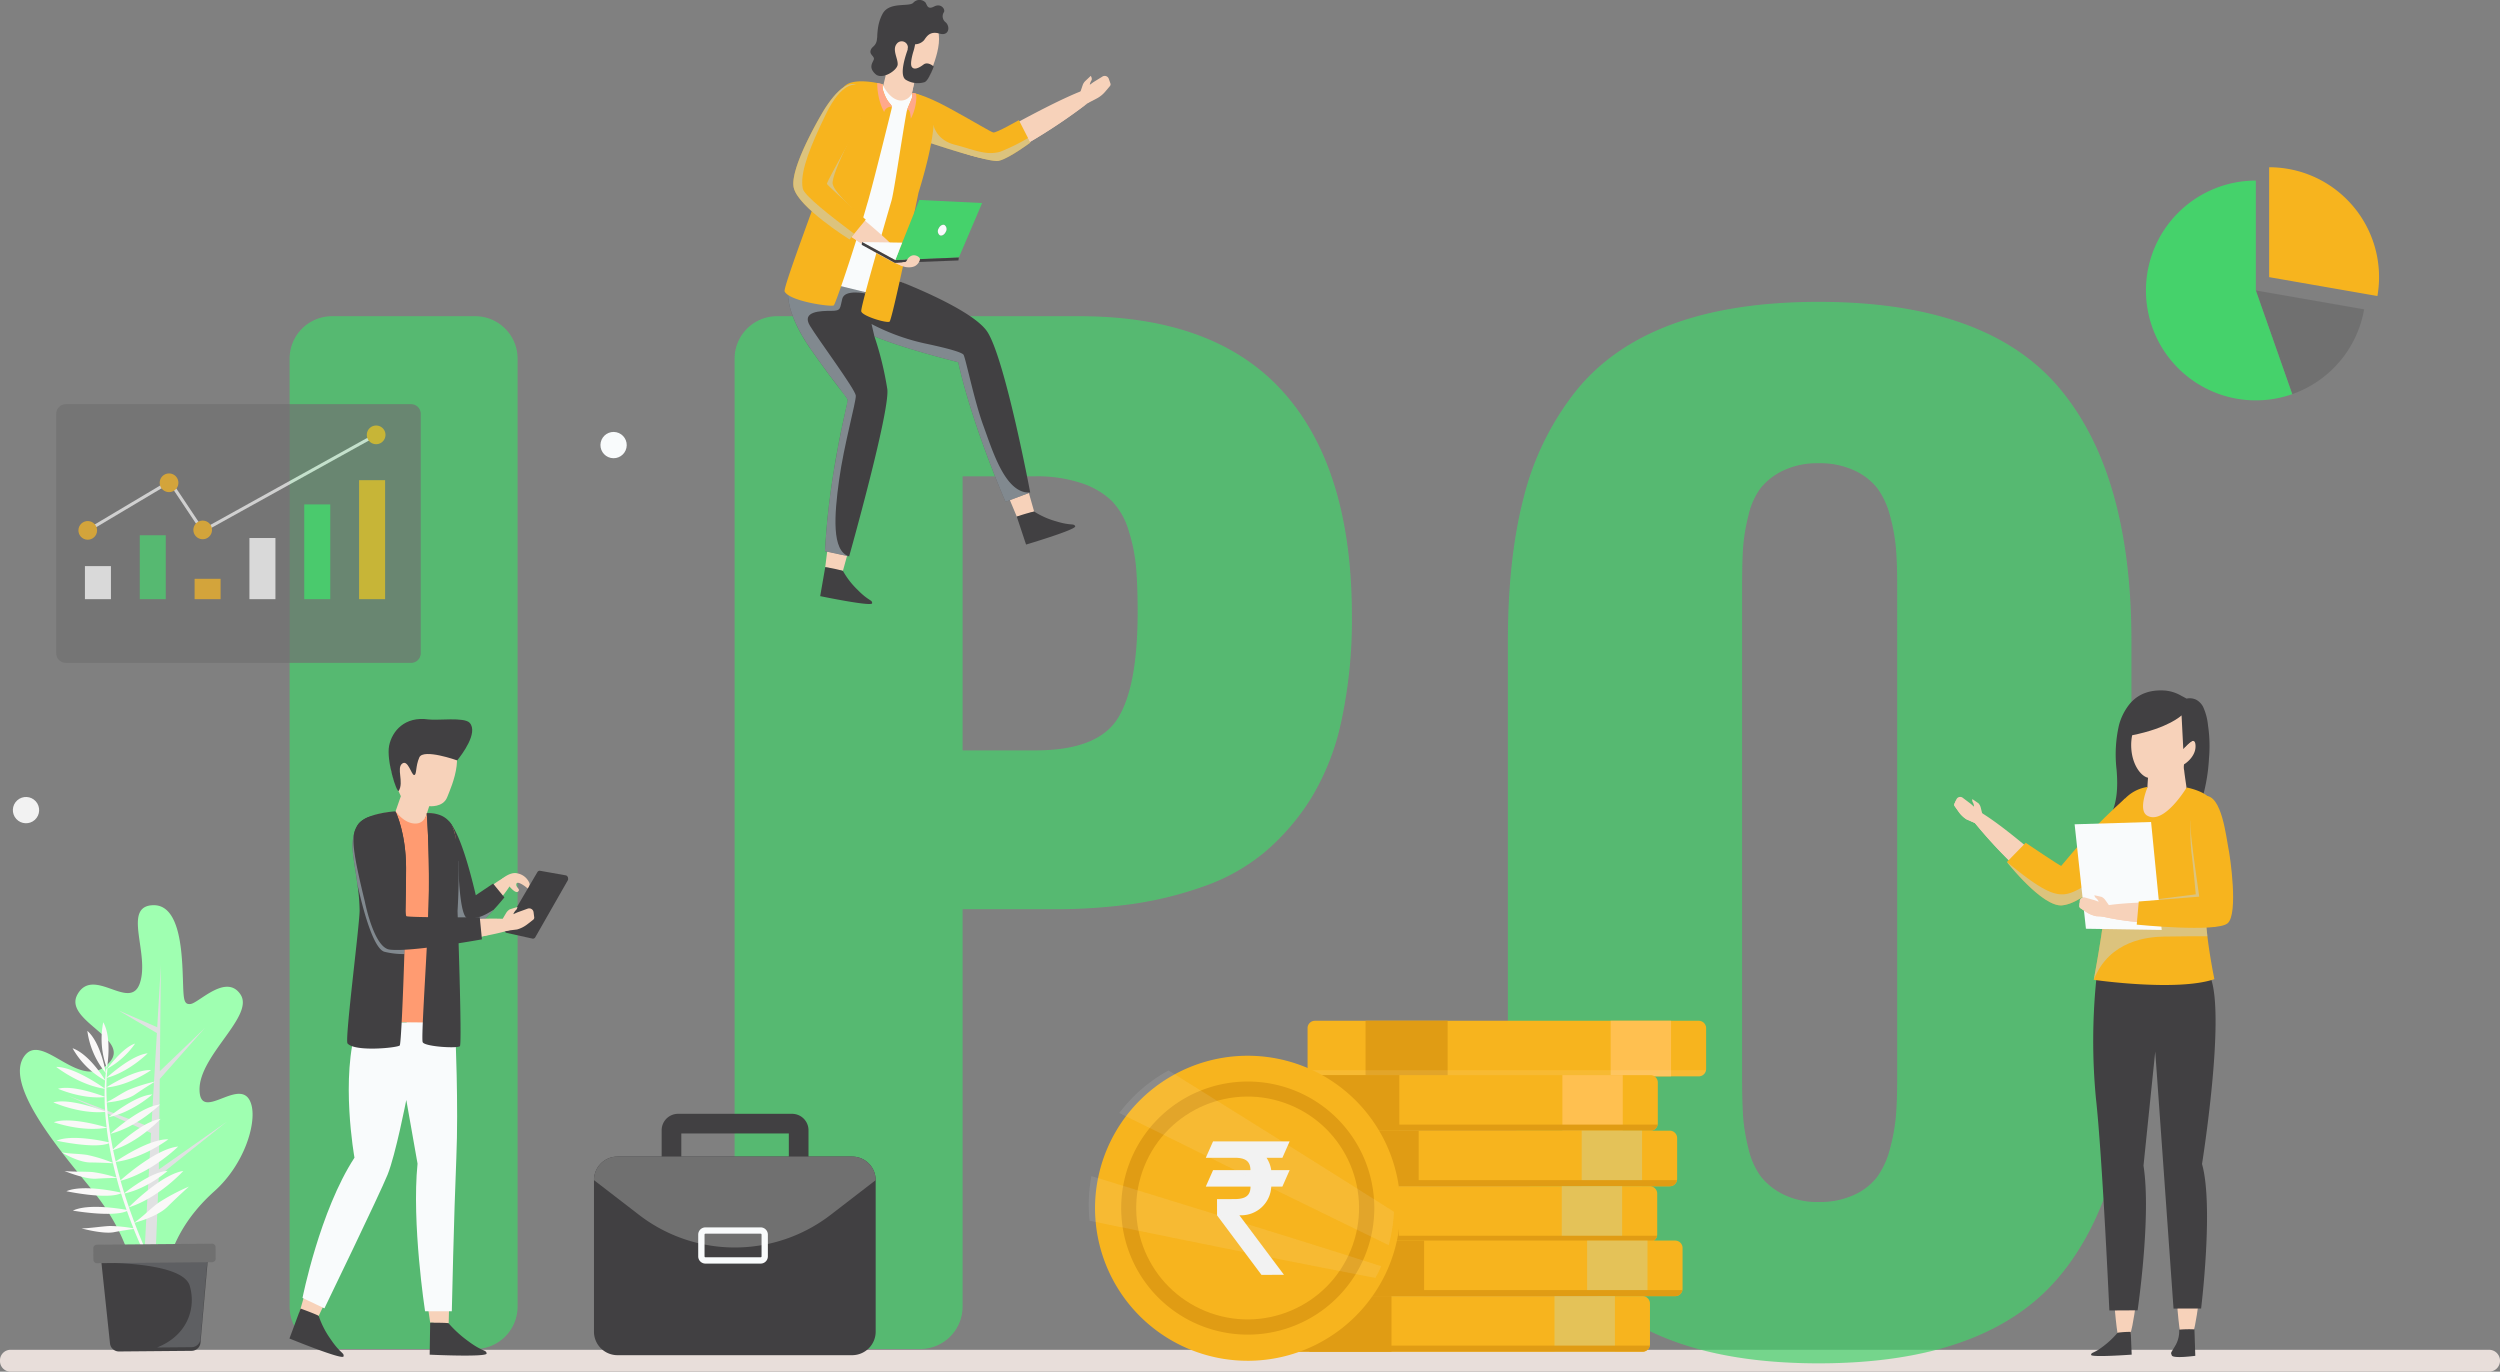 <svg xmlns="http://www.w3.org/2000/svg" width="635.445" height="348.641" viewBox="0 0 635.445 348.641"><rect x="0" y="0" width="635.445" height="348.641" fill="#808080" stroke="none"/><g id="IPO_Infographic" data-name="IPO Infographic" transform="translate(-223.74 -1008.618)"><path id="Path_651" data-name="Path 651" d="M856.411,2212.6H226.423a2.681,2.681,0,0,1-2.683-2.683v-.186a2.681,2.681,0,0,1,2.683-2.683H856.411a2.775,2.775,0,0,1,2.775,2.775h0A2.776,2.776,0,0,1,856.411,2212.6Z" transform="translate(0 -855.343)" fill="#e8deda"></path><g id="Group_38" data-name="Group 38" transform="translate(297.35 1085.35)" opacity="0.7"><path id="Path_652" data-name="Path 652" d="M465.43,1596.188V1355.245a10.783,10.783,0,0,1,10.785-10.785h36.38a10.783,10.783,0,0,1,10.785,10.785v240.943a10.783,10.783,0,0,1-10.785,10.785h-36.38A10.785,10.785,0,0,1,465.43,1596.188Z" transform="translate(-465.43 -1340.818)" fill="#45d26b"></path><path id="Path_653" data-name="Path 653" d="M836.82,1596.188V1355.245A10.783,10.783,0,0,1,847.6,1344.46h76.771q34.83,0,52.09,19.474t17.26,56.682a121.91,121.91,0,0,1-2.613,26.442,62.722,62.722,0,0,1-7.678,19.791,58.325,58.325,0,0,1-11.714,13.693,49.609,49.609,0,0,1-15.518,8.79,93.461,93.461,0,0,1-18.128,4.511,143.033,143.033,0,0,1-20.5,1.346h-22.8v101a10.783,10.783,0,0,1-10.785,10.784h-36.38A10.781,10.781,0,0,1,836.82,1596.188Zm57.952-141.372H913.3q15.674,0,20.82-7.995t5.144-27.152q0-6.807-.4-11.4a43.142,43.142,0,0,0-1.9-9.341,18.216,18.216,0,0,0-4.276-7.52,20.272,20.272,0,0,0-7.678-4.51,35.7,35.7,0,0,0-11.875-1.742H894.769v69.66Z" transform="translate(-723.708 -1340.818)" fill="#45d26b"></path><path id="Path_654" data-name="Path 654" d="M1561.18,1602.3q-21.851,0-37.288-5.781t-24.542-17.26a72.021,72.021,0,0,1-13.142-27q-4.038-15.515-4.038-36.572v-96.9q0-21.216,4.038-36.654a71.356,71.356,0,0,1,13.142-26.838q9.1-11.4,24.542-17.1t37.288-5.7q42.587,0,61.035,21.77t18.447,64.519v96.9q0,42.751-18.447,64.677T1561.18,1602.3Zm-8.945-42.91a19.447,19.447,0,0,0,8.945,1.9,20.669,20.669,0,0,0,9.024-1.821,15.338,15.338,0,0,0,5.857-4.593,21.237,21.237,0,0,0,3.247-7.2,47.216,47.216,0,0,0,1.5-8.312q.315-3.879.317-9.262V1404.225q0-5.226-.317-9.1a45.6,45.6,0,0,0-1.5-8.232,20.343,20.343,0,0,0-3.247-7.045,15.814,15.814,0,0,0-5.857-4.514,20.732,20.732,0,0,0-9.024-1.821,20.186,20.186,0,0,0-8.945,1.821,16.343,16.343,0,0,0-5.781,4.435,18.57,18.57,0,0,0-3.167,7.124,47.412,47.412,0,0,0-1.346,8.153q-.237,3.646-.238,9.183V1530.1q0,5.542.238,9.262a47.416,47.416,0,0,0,1.346,8.232,19.367,19.367,0,0,0,3.167,7.206A16.568,16.568,0,0,0,1552.235,1559.388Z" transform="translate(-1172.508 -1332.5)" fill="#45d26b"></path></g><g id="Group_40" data-name="Group 40" transform="translate(769.191 1051.13)"><g id="XMLID_6_" transform="translate(0 0)"><g id="Group_39" data-name="Group 39"><path id="Path_655" data-name="Path 655" d="M2115.643,1349.324a27.924,27.924,0,0,0,18.265-21.554l-27.517-4.8Z" transform="translate(-2078.454 -1291.652)" fill="#707070"></path><path id="Path_656" data-name="Path 656" d="M2137.241,1228.324a27.888,27.888,0,0,0-19.751-8.184l0,27.932,27.518,4.8A27.9,27.9,0,0,0,2137.241,1228.324Z" transform="translate(-2086.173 -1220.14)" fill="#f7b41e"></path><path id="Path_657" data-name="Path 657" d="M2022.847,1278.943a27.932,27.932,0,0,1,19.748-47.682l0,27.932,9.256,26.354A27.926,27.926,0,0,1,2022.847,1278.943Z" transform="translate(-2014.665 -1227.873)" fill="#45d26b"></path></g></g></g><g id="Group_53" data-name="Group 53" transform="translate(541.82 1268.073)"><g id="Group_42" data-name="Group 42" transform="translate(14.275)"><g id="Group_41" data-name="Group 41"><path id="Path_658" data-name="Path 658" d="M1314.99,1934.329v10.37a2.047,2.047,0,0,0,.037.332,1.847,1.847,0,0,0,1.843,1.547h97.546a1.866,1.866,0,0,0,1.843-1.547,2.06,2.06,0,0,0,.036-.332v-10.37a1.886,1.886,0,0,0-1.879-1.879h-97.546A1.874,1.874,0,0,0,1314.99,1934.329Z" transform="translate(-1314.99 -1932.45)" fill="#f7b41e"></path><rect id="Rectangle_264" data-name="Rectangle 264" width="20.869" height="14.126" transform="translate(14.735)" fill="#e09c14"></rect><rect id="Rectangle_265" data-name="Rectangle 265" width="15.344" height="14.126" transform="translate(77.042)" fill="#ffc050"></rect></g><path id="Path_659" data-name="Path 659" d="M1315.11,1973.75a1.847,1.847,0,0,0,1.843,1.547H1414.5a1.866,1.866,0,0,0,1.843-1.547Z" transform="translate(-1315.073 -1961.172)" fill="#f0f1f1" opacity="0.1"></path></g><g id="Group_44" data-name="Group 44" transform="translate(1.995 13.812)"><g id="Group_43" data-name="Group 43"><path id="Path_660" data-name="Path 660" d="M1274.67,1979.679v10.37a2.049,2.049,0,0,0,.037.332,1.847,1.847,0,0,0,1.843,1.547h97.546a1.866,1.866,0,0,0,1.843-1.547,2.062,2.062,0,0,0,.036-.332v-10.37a1.886,1.886,0,0,0-1.879-1.879h-97.546A1.876,1.876,0,0,0,1274.67,1979.679Z" transform="translate(-1274.67 -1977.8)" fill="#f7b41e"></path><rect id="Rectangle_266" data-name="Rectangle 266" width="20.869" height="14.126" transform="translate(14.735 0)" fill="#e09c14"></rect><rect id="Rectangle_267" data-name="Rectangle 267" width="15.344" height="14.126" transform="translate(77.046 0)" fill="#ffc050"></rect></g><path id="Path_661" data-name="Path 661" d="M1274.79,2019.11a1.847,1.847,0,0,0,1.843,1.547h97.546a1.866,1.866,0,0,0,1.843-1.547Z" transform="translate(-1274.754 -2006.529)" fill="#e09c14"></path></g><g id="Group_46" data-name="Group 46" transform="translate(6.908 27.935)"><g id="Group_45" data-name="Group 45"><path id="Path_662" data-name="Path 662" d="M1290.8,2026.049v10.37a2.06,2.06,0,0,0,.036.332,1.847,1.847,0,0,0,1.843,1.547h97.546a1.866,1.866,0,0,0,1.843-1.547,2.06,2.06,0,0,0,.036-.332v-10.37a1.886,1.886,0,0,0-1.879-1.879h-97.546A1.874,1.874,0,0,0,1290.8,2026.049Z" transform="translate(-1290.8 -2024.17)" fill="#f7b41e"></path><rect id="Rectangle_268" data-name="Rectangle 268" width="20.869" height="14.126" transform="translate(14.735 0)" fill="#e09c14"></rect><rect id="Rectangle_269" data-name="Rectangle 269" width="15.344" height="14.126" transform="translate(77.042 0)" fill="#b9e2e0" opacity="0.3"></rect></g><path id="Path_663" data-name="Path 663" d="M1290.92,2065.47a1.847,1.847,0,0,0,1.843,1.547h97.546a1.866,1.866,0,0,0,1.843-1.547Z" transform="translate(-1290.884 -2052.891)" fill="#e09c14"></path></g><g id="Group_48" data-name="Group 48" transform="translate(1.843 42.054)"><g id="Group_47" data-name="Group 47"><path id="Path_664" data-name="Path 664" d="M1274.17,2072.409v10.37a2.047,2.047,0,0,0,.037.332,1.847,1.847,0,0,0,1.843,1.547h97.546a1.866,1.866,0,0,0,1.843-1.547,2.06,2.06,0,0,0,.036-.332v-10.37a1.886,1.886,0,0,0-1.879-1.879h-97.546A1.874,1.874,0,0,0,1274.17,2072.409Z" transform="translate(-1274.17 -2070.53)" fill="#f7b41e"></path><rect id="Rectangle_270" data-name="Rectangle 270" width="20.869" height="14.126" transform="translate(14.735)" fill="#e09c14"></rect><rect id="Rectangle_271" data-name="Rectangle 271" width="15.344" height="14.126" transform="translate(77.042)" fill="#b9e2e0" opacity="0.3"></rect></g><path id="Path_665" data-name="Path 665" d="M1274.29,2111.84a1.847,1.847,0,0,0,1.843,1.547h97.546a1.866,1.866,0,0,0,1.843-1.547Z" transform="translate(-1274.254 -2099.259)" fill="#e09c14"></path></g><g id="Group_50" data-name="Group 50" transform="translate(8.287 55.869)"><g id="Group_49" data-name="Group 49"><path id="Path_666" data-name="Path 666" d="M1295.33,2117.769v10.37a2.057,2.057,0,0,0,.036.332,1.848,1.848,0,0,0,1.843,1.547h97.546a1.866,1.866,0,0,0,1.843-1.547,2.044,2.044,0,0,0,.037-.332v-10.37a1.886,1.886,0,0,0-1.879-1.879h-97.546A1.874,1.874,0,0,0,1295.33,2117.769Z" transform="translate(-1295.33 -2115.89)" fill="#f7b41e"></path><rect id="Rectangle_272" data-name="Rectangle 272" width="20.869" height="14.126" transform="translate(14.735)" fill="#e09c14"></rect><rect id="Rectangle_273" data-name="Rectangle 273" width="15.344" height="14.126" transform="translate(77.046)" fill="#b9e2e0" opacity="0.3"></rect></g><path id="Path_667" data-name="Path 667" d="M1295.45,2157.19a1.847,1.847,0,0,0,1.843,1.547h97.546a1.866,1.866,0,0,0,1.843-1.547Z" transform="translate(-1295.413 -2144.611)" fill="#e09c14"></path></g><g id="Group_52" data-name="Group 52" transform="translate(0 69.989)"><g id="Group_51" data-name="Group 51"><path id="Path_668" data-name="Path 668" d="M1268.12,2164.129v10.37a2.06,2.06,0,0,0,.036.332,1.847,1.847,0,0,0,1.843,1.547h97.546a1.866,1.866,0,0,0,1.843-1.547,2.047,2.047,0,0,0,.037-.332v-10.37a1.886,1.886,0,0,0-1.879-1.879H1270A1.874,1.874,0,0,0,1268.12,2164.129Z" transform="translate(-1268.12 -2162.25)" fill="#f7b41e"></path><rect id="Rectangle_274" data-name="Rectangle 274" width="20.869" height="14.126" transform="translate(14.735)" fill="#e09c14"></rect><rect id="Rectangle_275" data-name="Rectangle 275" width="15.344" height="14.126" transform="translate(77.046)" fill="#b9e2e0" opacity="0.3"></rect></g><path id="Path_669" data-name="Path 669" d="M1268.24,2203.56a1.847,1.847,0,0,0,1.843,1.547h97.546a1.866,1.866,0,0,0,1.843-1.547Z" transform="translate(-1268.203 -2190.979)" fill="#e09c14"></path></g></g><g id="XMLID_7_" transform="translate(502.072 1276.881)"><g id="Group_54" data-name="Group 54" transform="translate(0 0)"><path id="Path_670" data-name="Path 670" d="M1137.609,2000.356c.006,1.322.085,2.607.216,3.892a38.807,38.807,0,0,0,72.651,14.534c.539-.962,1.023-1.961,1.471-2.976a39.008,39.008,0,0,0,1.894-5.333,38.256,38.256,0,0,0,1.337-8.482c.034-.652.049-1.322.046-1.992a38.808,38.808,0,0,0-77.615.356Zm7.361,5.363a33.046,33.046,0,0,1-.478-5.394,30.734,30.734,0,0,1,.429-5.382,31.879,31.879,0,0,1,6.74-14.972,32.232,32.232,0,0,1,13.175-9.569,31.584,31.584,0,0,1,11.436-2.172,31.931,31.931,0,0,1,31.991,29.39c.058.8.1,1.593.1,2.409a32.021,32.021,0,0,1-.816,7.374,32.544,32.544,0,0,1-2.181,6.313,29.062,29.062,0,0,1-2.047,3.685,31.947,31.947,0,0,1-58.351-11.683Z" transform="translate(-1137.609 -1961.368)" fill="#f7b41e"></path><path id="Path_671" data-name="Path 671" d="M1223.782,2015.178a32.167,32.167,0,1,1-32.314-32.019A32.163,32.163,0,0,1,1223.782,2015.178Zm-32.04,28.09a27.941,27.941,0,1,0-28.069-27.81A27.936,27.936,0,0,0,1191.742,2043.268Z" transform="translate(-1152.797 -1976.522)" fill="#e09c14"></path><circle id="Ellipse_47" data-name="Ellipse 47" cx="28.318" cy="28.318" r="28.318" transform="translate(1.891 54.347) rotate(-67.87)" fill="#f7b41e"></circle></g></g><path id="Path_672" data-name="Path 672" d="M1238.577,2051.883h.241a7.635,7.635,0,0,0,7.867-7.291h2.823l1.852-4.182h-4.684a7.725,7.725,0,0,0-1.188-3.128h4.02l1.852-4.182h-19.468l-1.852,4.182h7.925c2.223.119,3.411.941,3.429,3.128h-9.5l-1.852,4.182h11.369c-.006,2.394-1.4,3.171-4.057,3.18l-4.459.015.012,4.118,11.287,15.128,5.717-.018Z" transform="translate(-699.817 -734.372)" fill="#f2f2f2"></path><path id="Path_673" data-name="Path 673" d="M1157.88,1984.75c2.05,1.023,4.157,2.065,6.28,3.1,18.134,8.972,38.134,18.8,55.887,27.432,2.141,1.042,4.249,2.062,6.3,3.067a38.257,38.257,0,0,0,1.337-8.482c-2.251-1.437-4.578-2.893-6.92-4.367-13.876-8.756-29.043-18.246-43.428-27.219-2.342-1.456-4.651-2.912-6.938-4.334A38.886,38.886,0,0,0,1157.88,1984.75Z" transform="translate(-649.635 -693.237)" fill="#f0f1f1" opacity="0.1"></path><path id="Path_674" data-name="Path 674" d="M1132.369,2069.527c.006,1.322.085,2.607.216,3.892,2.193.442,4.587.938,7.142,1.471,16.894,3.454,40.586,8.269,58.348,11.683,2.519.5,4.913.956,7.16,1.38.539-.962,1.023-1.961,1.471-2.976-2.05-.643-4.261-1.355-6.585-2.089-18.082-5.747-43.145-13.437-60.447-18.773-2.357-.731-4.587-1.41-6.618-2.034A38.883,38.883,0,0,0,1132.369,2069.527Z" transform="translate(-631.893 -754.526)" fill="#f0f1f1" opacity="0.1"></path><g id="Group_64" data-name="Group 64" transform="translate(423.157 1008.618)"><path id="Path_675" data-name="Path 675" d="M912.45,1541.512l.667-5.412,5.2,1.371-1.374,4.992" transform="translate(-902.111 -1397.359)" fill="#f7d2ba"></path><g id="Group_63" data-name="Group 63"><g id="Group_55" data-name="Group 55" transform="translate(27.754 19.276)"><path id="Path_676" data-name="Path 676" d="M1072.163,1157.091v.009a145.863,145.863,0,0,1-14.589,9.807c-4.465,2.653-8.138,4.547-8.662,4.3a4.765,4.765,0,0,1-2.336-1.52,3.125,3.125,0,0,1,.009-2.7,2.447,2.447,0,0,1,1.078-1.31c1.237-.7,3.956-2.236,7.236-4.005,7.87-4.249,18.98-9.865,20.573-8.656C1076.137,1153.518,1074.685,1155.087,1072.163,1157.091Z" transform="translate(-1022.939 -1150.11)" fill="#f7d2ba"></path><path id="Path_677" data-name="Path 677" d="M1125.688,1148.251l-.222-.378-.006,0,0-.006.56-1.648a2.693,2.693,0,0,1,.716-1.1l1.34-1.264s.5.737.113,1.249a2.852,2.852,0,0,0-.359,1.02l.9-.655,2.318-1.437a1.093,1.093,0,0,1,1.608.563l.42,1.2a.67.67,0,0,1-.119.649l-1.194,1.413a7.232,7.232,0,0,1-2.251,1.794l-2.29,1.185Z" transform="translate(-1077.999 -1143.85)" fill="#f7d2ba"></path><path id="Path_678" data-name="Path 678" d="M969.629,1170.156a3.474,3.474,0,0,0,2.041,3.1c5.373,2.625,23.525,11.129,25.754,7.309,2.622-4.489-13.931-11.077-18.965-12.377C974.258,1167.1,969.684,1166.937,969.629,1170.156Z" transform="translate(-969.628 -1160.285)" fill="#f7d2ba"></path><path id="Path_679" data-name="Path 679" d="M1012.431,1170.916s-5.19,3.889-7.87,4.6c-.076.015-.158.034-.25.058-1.919.369-11.677-2.68-17.869-4.715-3.021-.993-5.193-1.745-5.193-1.745l1.386-10.733s2.455.116,9.265,3.831,10.4,5.976,11.117,6.143,6.493-3.137,6.493-3.137l.158.3,2.172,4.249.241.466.268.518Z" transform="translate(-977.711 -1153.955)" fill="#f7b41e"></path><path id="Path_680" data-name="Path 680" d="M1024.288,1189.081s-5.19,3.889-7.87,4.6c-.076.015-.158.034-.25.058-1.919.369-11.677-2.68-17.869-4.715l1.334-4.523s.618,3.88,5.391,5.108c3.247.825,5.75,1.846,8.177,2.086a9.076,9.076,0,0,0,3.457-.292,50.4,50.4,0,0,0,7.035-3.472l.241.466.268.518Z" transform="translate(-989.568 -1172.12)" fill="#c3d3dd" opacity="0.5"></path></g><path id="Path_681" data-name="Path 681" d="M891.025,1309.821a5.1,5.1,0,0,0-2.963,6.676,33.916,33.916,0,0,0,4.559,8.171c5.9,8.019,10.663,18.91,14.583,18.661s3.807-7.236-.429-16.017c-3.828-7.934-6.362-18.4-9.277-18.77C896.026,1308.356,893.328,1309.069,891.025,1309.821Z" transform="translate(-884.913 -1239.086)" fill="#f7d2ba"></path><path id="Path_682" data-name="Path 682" d="M925.313,1308.239a5.1,5.1,0,0,0,2.044,7.011,33.934,33.934,0,0,0,8.756,3.3c9.679,2.327,20.345,7.574,23.18,4.852s-1.453-8.211-10.355-12.186c-8.047-3.594-17.034-9.725-19.5-8.132C928.188,1303.893,926.589,1306.18,925.313,1308.239Z" transform="translate(-910.579 -1235.134)" fill="#f7d2ba"></path><path id="Path_683" data-name="Path 683" d="M1029.438,1355.635c-8.75-2.522,6.457,38.335,11.662,47.055s2.15-6.024-1.818-21.5S1032.88,1356.627,1029.438,1355.635Z" transform="translate(-981.62 -1271.779)" fill="#f7d2ba"></path><path id="Path_684" data-name="Path 684" d="M1072.5,1495l-1.553-5.464-4.708,2.336,1.852,4.416" transform="translate(-1009.062 -1364.979)" fill="#f7d2ba"></path><path id="Path_685" data-name="Path 685" d="M928.317,1401.347c-6.4-6.481-12.521,36.469-12.256,46.62s4.206-4.081,8.324-19.52S930.832,1403.9,928.317,1401.347Z" transform="translate(-904.616 -1303.186)" fill="#f7d2ba"></path><path id="Path_686" data-name="Path 686" d="M914.011,1554.82a20.676,20.676,0,0,0,3.755,4.843c2.82,2.881,3.728,2.482,3.667,3.393s-13.2-1.815-13.2-1.815l1.285-7.37A35.867,35.867,0,0,1,914.011,1554.82Z" transform="translate(-899.176 -1409.717)" fill="#414042"></path><g id="Group_56" data-name="Group 56" transform="translate(21.825)"><path id="Path_687" data-name="Path 687" d="M969.6,1105.763c-.777,2.686-4.23,2.628-4.23,2.628l-.567,2.58-.241,1.127L962,1117.6l-5.257-3.8.408-3.247.969-3.965s-2.561-6.493-1.986-10.075c.56-3.588,3.6-8.062,11.241-5.5S970.37,1103.052,969.6,1105.763Z" transform="translate(-954.259 -1087.303)" fill="#f7d2ba"></path><path id="Path_688" data-name="Path 688" d="M981.305,1150.542c.234-1.678-1.535-3.3-1.535-3.3a7.592,7.592,0,0,1,2.1.78l-.566,2.58A.413.413,0,0,1,981.305,1150.542Z" transform="translate(-970.753 -1126.932)" fill="#f7d2ba"></path><path id="Path_689" data-name="Path 689" d="M950.189,1093.479c.232-1.051,1.032-.978,1.477-2.2s-.1-4.069,1.59-7.212,6.691-1.684,7.788-2.79a2.1,2.1,0,0,1,3.137-.055c.442.737.515,1.852,2.2.981s2.811.621,2.494,1.4a1.914,1.914,0,0,0,.445,2.653c1.2,1.151.78,3.545-1.587,2.845s-3.228.636-3.917,1.657a3.144,3.144,0,0,1-2.293,1.057,13.272,13.272,0,0,1-.518,2.08c-.277.978-.764,2.979-.335,3.649.579.9,1.861.286,2.985-.576s2.6.5,2.6.5-1.34,3.786-2.427,4a5.778,5.778,0,0,1-4.565-.569c-2.062-1.054.07-6.862.362-7.7a3.879,3.879,0,0,1,.064-.621,1.576,1.576,0,0,0-2.866-.847c-1.185,1.514.381,3.74.265,5.242s-3.917,3.947-5.607,2.446c-1.867-1.66-.8-2.863-.475-3.682S949.958,1094.527,950.189,1093.479Z" transform="translate(-950.163 -1080.56)" fill="#414042"></path></g><path id="Path_690" data-name="Path 690" d="M942.975,1362.632l-6.283,2.37c-9.414-22.224-12.009-35.479-12.009-35.479-15.874-4.048-21.316-6.6-21.316-6.6a81.824,81.824,0,0,1,3.289,13.471c.661,5.692-9.706,42.481-9.706,42.481l-6.134-1.31c.984-19.714,5.768-37.556,5.768-38.326s-2.044-2.555-9.271-12.853-5.768-15.615-5.768-15.615l5.184-4.608,7.337.777,14.455,1.526s19.931,7.444,23.652,13.471C936.713,1329.3,942.975,1362.632,942.975,1362.632Z" transform="translate(-880.534 -1237.45)" fill="#414042"></path><path id="Path_691" data-name="Path 691" d="M894.384,1359.492c-1.218,8.9-1.919,18.027,2.555,19.379l-6.134-1.31c.984-19.714,5.768-37.556,5.768-38.326s-2.044-2.555-9.271-12.853-5.768-15.615-5.768-15.615l5.184-4.608,7.337.777,7.419,5.19c-.335-.076-5.634-1.218-6.268,1.237-.652,2.528-.241,3.1-2.854,3.1s-7.629.082-5.366,3.8,11.567,16.209,11.65,17.759S895.611,1350.587,894.384,1359.492Z" transform="translate(-880.527 -1237.45)" fill="#c3d3dd" opacity="0.5"></path><path id="Path_692" data-name="Path 692" d="M991.423,1393.795l-6.283,2.37c-9.414-22.224-12.009-35.479-12.009-35.479-15.874-4.048-21.316-6.6-21.316-6.6l-.725-3.113a54.086,54.086,0,0,0,13.395,4.9c7.343,1.553,9.466,2.37,9.956,2.863s2.7,11.592,5.065,18.045S985.128,1394.245,991.423,1393.795Z" transform="translate(-928.982 -1268.613)" fill="#c3d3dd" opacity="0.5"></path><g id="Group_57" data-name="Group 57" transform="translate(0 20.669)"><path id="Path_693" data-name="Path 693" d="M921.773,1172.138c-.35,1.441-.731,2.942-1.106,4.486-.216.868-.436,1.751-.661,2.641-.222.874-.442,1.751-.67,2.628-.171.682-.341,1.361-.518,2.041l-.308,1.221c-.326,1.212-.627,2.418-.926,3.582-2.233,8.607-4.127,15.746-4.127,15.746l-23.269-5.711s4.328-12.481,5.3-17.214c.308-1.489,1.036-4.977,1.964-9.088l.024-.1c2.019-8.918,3.2-20.348,4.922-21.441a22.406,22.406,0,0,1,3.177-.956,9.943,9.943,0,0,1,2.726-.186c1.785.094,3.244.32,3.244.32s1.4,3.439,4.112,4.081a2.977,2.977,0,0,0,3.347-1.861,6.327,6.327,0,0,1,1.127.39,7.94,7.94,0,0,1,.99.5c.155.091.317.192.478.3a7.275,7.275,0,0,1,1.83,1.739c.052.052.1.134.155.2.725,1.1-.743,3.158-1,5.031C922.361,1162.313,923.177,1166.424,921.773,1172.138Z" transform="translate(-886.63 -1149.355)" fill="#f9fbfc"></path><path id="Path_694" data-name="Path 694" d="M949.686,1216.23c-.725.442-6.953-1.422-7.188-2.628-.186-.923,4.529-17.3,7.69-28.139.643-2.235,2.513-15.17,3.8-22.392a4.938,4.938,0,0,1,.158-.633c.259-.844.719-1.684,1.1-2.747a2.14,2.14,0,0,0,.134-1.611,3.422,3.422,0,0,1,.987.171,4.609,4.609,0,0,1,.524.177h.006a8.759,8.759,0,0,1,.847.4c.259.143.53.3.81.484a5.427,5.427,0,0,1,2.257,3.667c.454,2.583-.152,8.723-3.743,20.427-.006.024-.015.04-.021.064,0,0-.5,2.415-1.234,5.933C953.858,1198.754,950.206,1215.913,949.686,1216.23Z" transform="translate(-923.003 -1155.139)" fill="#f7b41e"></path><path id="Path_695" data-name="Path 695" d="M878.52,1201.841c1.27,2.51,11.787,3.965,12.484,3.542.378-.228,4.154-11.235,7.233-21.469.015-.058.036-.1.052-.161.445-1.474.862-2.933,1.264-4.331.1-.3.183-.6.265-.889.241-.883.472-1.739.694-2.552,1.5-5.6,4.693-18.5,5.2-20.576a1.847,1.847,0,0,0,.058-.493c-.085-.825-1.227-.9-2.278-4.364a5.1,5.1,0,0,1-.061-1.377s-.347-.1-.923-.225a1.659,1.659,0,0,0-.238-.046,1.329,1.329,0,0,0-.213-.04,1.5,1.5,0,0,0-.225-.043,21.164,21.164,0,0,0-2.223-.317c-2.275-.207-4.931-.061-6.088,1.438-1.623,2.1-2.357,3.792-2.741,8.126a91.515,91.515,0,0,1-1.538,12.329C888.379,1173.949,878.021,1200.842,878.52,1201.841Z" transform="translate(-878.503 -1148.425)" fill="#f7b41e"></path><path id="Path_696" data-name="Path 696" d="M913.615,1177.81s-7.757,14.616-7.267,17.147,8,8.9,8,8.9-13.389-7.675-13.389-7.919,8.573-11.838,8.573-11.838Z" transform="translate(-894.12 -1168.86)" fill="#c3d3dd" opacity="0.5"></path><path id="Path_697" data-name="Path 697" d="M959.555,1155.922a1.771,1.771,0,0,0-1.949,1.331,17.712,17.712,0,0,1-.752-1.639,16.984,16.984,0,0,1-1.005-5.744c.073.012.149.027.213.043.082.015.161.034.232.046.573.125.923.219.923.219a5.175,5.175,0,0,0,.061,1.386C958.334,1155.017,959.473,1155.093,959.555,1155.922Z" transform="translate(-932.291 -1149.43)" fill="#ffa88a"></path><path id="Path_698" data-name="Path 698" d="M981.714,1164.622s-.131-2.808-.944-2.184c.259-.844.719-1.684,1.1-2.747a2.141,2.141,0,0,0,.134-1.611,3.422,3.422,0,0,1,.987.171C983.295,1158.78,983.146,1162,981.714,1164.622Z" transform="translate(-949.623 -1155.139)" fill="#ffa88a"></path></g><path id="Path_699" data-name="Path 699" d="M918.8,1253.19c-.241.95-2.979-.216-6.627-2.336a.009.009,0,0,1-.009-.009c-2.254-1.3-4.858-2.963-7.437-4.715-6.618-4.483-13.054-9.49-13.02-10.316a4.74,4.74,0,0,1,.493-2.762,3.2,3.2,0,0,1,2.479-1.017,2.369,2.369,0,0,1,1.626.484c1.785,1.368,6.911,5.333,11.817,9.457C913.8,1246.74,919.172,1251.722,918.8,1253.19Z" transform="translate(-887.687 -1185.897)" fill="#f7d2ba"></path><path id="Path_700" data-name="Path 700" d="M941.907,1281.225a.009.009,0,0,1-.009-.009c-2.254-1.3-4.858-2.963-7.437-4.715l.652-.8c3.472,2.6,6.627,4.925,7.98,6.085C943.219,1281.892,942.768,1281.676,941.907,1281.225Z" transform="translate(-917.417 -1216.267)" fill="#f7d2ba"></path><path id="Path_701" data-name="Path 701" d="M902.789,1152.94a3.466,3.466,0,0,0-3.265,1.757c-3.091,5.117-13.175,22.44-9.569,25,4.24,3.012,12.271-12.892,14.013-17.793C905.421,1157.826,905.99,1153.281,902.789,1152.94Z" transform="translate(-885.933 -1130.884)" fill="#f7d2ba"></path><g id="Group_62" data-name="Group 62" transform="translate(19.604 50.829)"><g id="Group_58" data-name="Group 58" transform="translate(8.531)"><path id="Path_702" data-name="Path 702" d="M970.88,1262.733l16.172-.655,5.906-13.849-15.968-.78-4.334,10.845Zm11.342-6.3a1.279,1.279,0,0,1-.323-1.718c.329-.722,1-1.124,1.5-.9a1.279,1.279,0,0,1,.323,1.718C983.395,1256.258,982.724,1256.654,982.222,1256.432Z" transform="translate(-970.88 -1247.45)" fill="#45d26b"></path><path id="Path_703" data-name="Path 703" d="M1008.165,1268.2a1.279,1.279,0,0,1,.323,1.718c-.329.728-1,1.124-1.5.9a1.279,1.279,0,0,1-.323-1.718C1006.992,1268.377,1007.662,1267.972,1008.165,1268.2Z" transform="translate(-995.644 -1261.835)" fill="#f9fbfc"></path></g><g id="Group_61" data-name="Group 61" transform="translate(0 10.693)"><path id="Path_704" data-name="Path 704" d="M953.407,1282.719l-1.77,4.438-8.427-4.587Z" transform="translate(-943.106 -1282.567)" fill="#f9fbfc"></path><g id="Group_60" data-name="Group 60"><g id="Group_59" data-name="Group 59"><path id="Path_705" data-name="Path 705" d="M951.395,1287.144l16.163-.649-.1.746-16.157.618s.11-.725.1-.716l-.1.716-8.424-4.584.1-.716" transform="translate(-942.87 -1282.56)" fill="#414042"></path></g></g></g></g><path id="Path_706" data-name="Path 706" d="M1076.723,1507.444a20.663,20.663,0,0,0,5.6,2.488c3.847,1.2,4.459.42,4.837,1.252s-12.49,4.654-12.49,4.654l-2.357-7.1A35.95,35.95,0,0,1,1076.723,1507.444Z" transform="translate(-1013.283 -1377.42)" fill="#414042"></path><path id="Path_707" data-name="Path 707" d="M904.227,1185.121l-.2.241-2.747,3.356-.652.8-.475.576-.009.009-.043.049s-13.145-8.211-14.2-13.212,7.151-18.746,7.151-18.746,5.007-9.088,8.829-7.343a.117.117,0,0,0,.034.009c4.873,2.3-.618,12.253-.618,12.253s-7.078,12.478-6.935,12.92S904.227,1185.121,904.227,1185.121Z" transform="translate(-883.584 -1129.288)" fill="#f7b41e"></path><path id="Path_708" data-name="Path 708" d="M972.59,1295.545l.335-.018.46-.027a1.157,1.157,0,0,0,.435-.049c.049-.021.091-.049.14-.07a.605.605,0,0,1,.161-.043c.225-.033.49.006.679-.152a2.631,2.631,0,0,0,.423-.676.32.32,0,0,1,.037-.052,2.27,2.27,0,0,1,1.112-.822,1.9,1.9,0,0,1,1.754.478c.335.332.232.71.03,1.084a2.626,2.626,0,0,1-1.106,1.145,3.431,3.431,0,0,1-1.489.3,4.488,4.488,0,0,1-.856-.07,6.479,6.479,0,0,1-.822-.232,3.745,3.745,0,0,1-.728-.314,2.043,2.043,0,0,1-.487-.381C972.645,1295.609,972.614,1295.579,972.59,1295.545Z" transform="translate(-943.934 -1228.696)" fill="#f7d2ba"></path><path id="Path_709" data-name="Path 709" d="M894.144,1158.223c-3.9,8.028-6.4,14.2-6.033,18.228.024.274.067.533.116.792.369,1.779,7.169,7.045,13.063,11.485l-.652.8-.475.576c-.024-.009-.024-.009-.009.009l-.043.049s-13.145-8.211-14.2-13.212,7.151-18.746,7.151-18.746,5.007-9.088,8.829-7.343C901.529,1150.761,898.076,1150.119,894.144,1158.223Z" transform="translate(-883.591 -1129.295)" fill="#c3d3dd" opacity="0.5"></path><path id="Path_710" data-name="Path 710" d="M1096.777,1166.77v.009a145.867,145.867,0,0,1-14.589,9.807l-.268-.518-.241-.466C1088.289,1171.935,1096.777,1166.77,1096.777,1166.77Z" transform="translate(-1019.799 -1140.513)" fill="#f7d2ba"></path></g></g><g id="Group_70" data-name="Group 70" transform="translate(720.459 1184.106)"><path id="Path_711" data-name="Path 711" d="M1998.313,1659.143a4.466,4.466,0,0,1,1.672,1.712,14.513,14.513,0,0,1,1.279,4.779,35.327,35.327,0,0,1,.253,8.354,45.878,45.878,0,0,1-2.351,12.307c-.317.877-.673,1.742-1.069,2.589-.32.682-.655,1.352-1.014,2.016s-.743,1.316-1.157,1.961a19.054,19.054,0,0,1-1.2,1.812,18.2,18.2,0,0,1-1.462,1.721c-.344.478-.67.947-1.011,1.4a16.562,16.562,0,0,1-3.563,3.582,8.358,8.358,0,0,1-9.192.7,19.184,19.184,0,0,1-5.634-3.9,6.156,6.156,0,0,1-1.075-1.654,7.121,7.121,0,0,1,.35-3.6,16.534,16.534,0,0,0,1.785-1.913,14.5,14.5,0,0,0,1.349-2.031c2.019-3.688,2.083-7.925,1.76-12.012a33.424,33.424,0,0,1,.6-11.375,14.508,14.508,0,0,1,2.564-5.2c2.305-2.924,5.6-3.862,9.2-3.6a9.916,9.916,0,0,1,3.99,1.273c.548.3,1.447.768,1.447.768A3.786,3.786,0,0,1,1998.313,1659.143Z" transform="translate(-1936.757 -1656.752)" fill="#414042"></path><path id="Path_712" data-name="Path 712" d="M2015.811,1686.559a3.868,3.868,0,0,0,.027,1.575c.171,1.593.557,3.9.6,4.416l-.207,2.388-.283,3.234-2.756.935-9.642,3.265-.527.18.368-1.444,1.66-6.557,1.489-2.245.009-.009.094-2.321c-1.83-.4-4-3.311-4.246-7.471a12.972,12.972,0,0,1,1.849-7.529l12.112-2.366-.405,9.661s2.784-3.548,2.775-.265C2018.725,1684.652,2016.134,1686.407,2015.811,1686.559Z" transform="translate(-1957.389 -1667.78)" fill="#f7d2ba"></path><path id="Path_713" data-name="Path 713" d="M2022.23,1726.62a11.327,11.327,0,0,1-6.152,3.247h-.018l.009-.009.094-2.321A16.588,16.588,0,0,0,2022.23,1726.62Z" transform="translate(-1966.903 -1705.341)" fill="#f7d2ba"></path><path id="Path_714" data-name="Path 714" d="M1999.5,1675.755c9.444-1.873,12.685-5.083,12.685-5.083l.438,8.564s3.031-3.548,3.673-1.94l-1.931-9.646-11.881.457-4.4,5.622Z" transform="translate(-1954.399 -1664.331)" fill="#414042"></path><path id="Path_715" data-name="Path 715" d="M1960.412,1747.44a3.353,3.353,0,0,0-3.35,1.112c-3.737,4.24-18.648,21.231-15.685,24.158,3.484,3.438,16.242-12.563,18.676-16.812C1962.081,1752.356,1963.357,1748.256,1960.412,1747.44Z" transform="translate(-1914.696 -1719.747)" fill="#f7d2ba"></path><g id="Group_65" data-name="Group 65" transform="translate(3.46 29.865)"><path id="Path_716" data-name="Path 716" d="M1891.678,1775.119c-.171,1.255-.058,2.848-1.83,3.359a3.9,3.9,0,0,1-3.688-1.02c-1.709-1.584-5.019-4.7-8.473-8.114a121.789,121.789,0,0,1-9.85-10.678c-.207-.274-.4-.527-.576-.783-.9-1.291-1.386-2.284-1.206-2.784.234-.661,1.6-.14,3.6,1.066C1876.785,1760.506,1891.858,1773.809,1891.678,1775.119Z" transform="translate(-1866.018 -1754.81)" fill="#f7d2ba"></path></g><path id="Path_717" data-name="Path 717" d="M1861.814,1749.962v.009l-.247.35-1.039,1.547-.027.037-.1.161-.216.311-.234-.1-.18-.085-1.971-.868a6.989,6.989,0,0,1-1.992-1.907l-1.02-1.444a.618.618,0,0,1-.058-.621l.509-1.112a.4.4,0,0,1,.036-.094,1.054,1.054,0,0,1,1.547-.311l2.086,1.575.792.7a2.54,2.54,0,0,0-.247-1.008,1.113,1.113,0,0,1-.18-.926l1.556,1.066a2.519,2.519,0,0,1,.585,1.115l.35,1.416v.009Z" transform="translate(-1854.666 -1718.553)" fill="#f7d2ba"></path><path id="Path_718" data-name="Path 718" d="M1872.458,1759.008l-2.671,5.141a121.785,121.785,0,0,1-9.849-10.678l-.18-.085-1.971-.868a6.99,6.99,0,0,1-1.992-1.907l-1.02-1.444a.618.618,0,0,1-.058-.621l.509-1.112a.4.4,0,0,1,.036-.094c-.18,2.388,2.568,4.425,4.093,5.348a8.693,8.693,0,0,0,.877.472.534.534,0,0,1,.152.1c1.124.9,5.708,6.9,7.7,7.434C1870.186,1761.255,1872.458,1759.008,1872.458,1759.008Z" transform="translate(-1854.659 -1719.75)" fill="#f7d2ba"></path><path id="Path_719" data-name="Path 719" d="M1928.729,1746.67l-3.027,13.654-1.319,5.951s-6.716,7.23-11.756,7.647-14.007-11.031-14.007-11.031l4.776-4.879s8.839,5.976,9.036,5.875c.1-.052,3.938-4.864,8.117-9.289C1924.459,1750.456,1928.729,1746.67,1928.729,1746.67Z" transform="translate(-1885.231 -1719.284)" fill="#f7b41e"></path><path id="Path_720" data-name="Path 720" d="M1925.7,1783.544l-1.319,5.951s-6.716,7.23-11.756,7.648-14.007-11.031-14.007-11.031c9.828,8.074,13.017,9.277,16.982,7.544s5.114-3.649,5.047-6.932a15.584,15.584,0,0,1,1.776-6.664Z" transform="translate(-1885.231 -1742.505)" fill="#c3d3dd" opacity="0.5"></path><g id="Group_68" data-name="Group 68" transform="translate(34.791 72.29)"><path id="Path_721" data-name="Path 721" d="M2039.784,1920.128c.3,14.433-1.91,26.186-4.94,26.247s-5.735-11.586-6.036-26.019,1.91-26.186,4.94-26.247S2039.479,1905.7,2039.784,1920.128Z" transform="translate(-2010.539 -1894.109)" fill="#f7d2ba"></path><path id="Path_722" data-name="Path 722" d="M1986.644,1920.418c.3,14.433-1.91,26.187-4.94,26.247s-5.735-11.586-6.036-26.019,1.91-26.187,4.94-26.247S1986.342,1905.985,1986.644,1920.418Z" transform="translate(-1973.584 -1894.311)" fill="#f7d2ba"></path><g id="Group_66" data-name="Group 66" transform="translate(20.749 46.838)"><path id="Path_723" data-name="Path 723" d="M2039.634,2048.3c8.2-4.77,5.162,34.19,2.558,44s-3.841-.71-4.632-16.705S2036.405,2050.176,2039.634,2048.3Z" transform="translate(-2037.016 -2047.897)" fill="#f7d2ba"></path></g><g id="Group_67" data-name="Group 67" transform="translate(4.826 46.924)"><path id="Path_724" data-name="Path 724" d="M1987.354,2048.58c8.2-4.77,5.162,34.19,2.558,44s-3.841-.71-4.633-16.705S1984.125,2050.456,1987.354,2048.58Z" transform="translate(-1984.736 -2048.177)" fill="#f7d2ba"></path></g><path id="Path_725" data-name="Path 725" d="M1971.389,1897.335a155.762,155.762,0,0,0-.1,30.152c1.605,14.251,3.42,53.969,3.42,53.969l7.178-.04s3.527-23.853,1.5-36.767l2.982-29.022,4.651,65.347,7.011-.018s3.225-26.174.232-36.73c0,0,5.921-36.937,2.245-47.2" transform="translate(-1970.067 -1896.14)" fill="#414042"></path><path id="Path_726" data-name="Path 726" d="M1975.621,2192.3a21.39,21.39,0,0,1-3.573,3.393c-2.455,1.925-3.113,1.526-3.158,2.232s10.319-.055,10.319-.055l-.241-5.787A24.167,24.167,0,0,0,1975.621,2192.3Z" transform="translate(-1968.89 -2101.329)" fill="#414042"></path><path id="Path_727" data-name="Path 727" d="M2037.726,2190.009a7.371,7.371,0,0,1-.816,3.771c-1.374,2.391-1.38,1.906-1.054,2.775s5.966.1,5.966.1l-.216-6.719A27.267,27.267,0,0,0,2037.726,2190.009Z" transform="translate(-2015.337 -2099.815)" fill="#414042"></path></g><path id="Path_728" data-name="Path 728" d="M2001.76,1786.144c-9.509,3.247-30.67.171-30.67.171s.009-.018.009-.027c.1-.585,1.687-8.963,2.452-15.161.1-.774.18-1.511.247-2.19.633-6.4-1.529-6.329-1.952-12.329s3.725-12.49,6.877-16.008a9.981,9.981,0,0,1,6.085-3.32s-2.555,5.869-.152,7.282c4.273,2.528,10.057-7.133,10.057-7.133s5.942,1.1,6.548,4.008a33.309,33.309,0,0,1-.018,8.6v.009c-.5,5.555-1.52,12.076-1.736,16.529-.049,1.048-.036,2.2.018,3.414.085,1.687.247,3.49.454,5.245C2000.654,1780.9,2001.76,1786.144,2001.76,1786.144Z" transform="translate(-1935.629 -1712.754)" fill="#f7b41e"></path><path id="Path_729" data-name="Path 729" d="M2000,1848.725c-1.849,0-7.952.009-11.141.085-3.783.094-13.736.841-17.735,10.961.1-.585,1.687-8.963,2.452-15.161l17.18-1.66,8.793.527C1999.63,1845.17,1999.789,1846.97,2000,1848.725Z" transform="translate(-1935.65 -1786.241)" fill="#c3d3dd" opacity="0.5"></path><path id="Path_730" data-name="Path 730" d="M2022.172,1765.14a49.665,49.665,0,0,0,.186,8.305c.493,3.938,1.078,10.52,1.078,10.52l-14.366,1.815,17.29,2.8,1.139-5.906Z" transform="translate(-1962.042 -1732.129)" fill="#c3d3dd" opacity="0.5"></path><path id="Path_731" data-name="Path 731" d="M1955.14,1767.145c.761-.018,19.437-.585,19.437-.585l2.7,27.435-19.261-.3Z" transform="translate(-1924.537 -1733.117)" fill="#f9fbfc"></path><g id="Group_69" data-name="Group 69" transform="translate(35.128 53.771)"><path id="Path_732" data-name="Path 732" d="M2003.293,1838a3.916,3.916,0,0,1-3.454,1.623c-3.311-.131-11.065-.49-17.838-1.17a66.393,66.393,0,0,1-9.548-1.462c-1.367-.369-2.254-.783-2.433-1.246a.12.12,0,0,1-.009-.058c-.18-.688,1.5-1.206,4.169-1.584,8.622-1.227,27.624-.935,28.322.152C2003.189,1835.31,2004.31,1836.452,2003.293,1838Z" transform="translate(-1969.997 -1833.304)" fill="#f7d2ba"></path></g><path id="Path_733" data-name="Path 733" d="M1966.662,1830.273v.009l-.1.414-.405,1.821v.009l-.009.027-.122.557-.463-.018-.679-.027-1.471-.067a7.224,7.224,0,0,1-2.546-1.057l-1.471-.972a.651.651,0,0,1-.283-.566l.058-.9.018-.311a.392.392,0,0,1,0-.1,1.05,1.05,0,0,1,1.322-.85l2.519.707.99.369a2.4,2.4,0,0,0-.594-.85,1.144,1.144,0,0,1-.5-.8l1.84.423a2.683,2.683,0,0,1,.953.831l.841,1.188.058.076Z" transform="translate(-1927.297 -1775.608)" fill="#f7d2ba"></path><path id="Path_734" data-name="Path 734" d="M1975.211,1836.935c-.009.076-.405.981-.783,1.794a66.388,66.388,0,0,1-9.548-1.462l-1.471-.067a7.222,7.222,0,0,1-2.546-1.057l-1.471-.971a.651.651,0,0,1-.283-.567l.058-.9c.432.926,1.916,1.736,3.274,2.263a8.968,8.968,0,0,0,2.5.679c.18-.009.621.027,1.218.085a46.842,46.842,0,0,0,5.829.423c1.709-.14,2.2-3.369,2.2-3.369S1975.211,1836.737,1975.211,1836.935Z" transform="translate(-1927.297 -1779.808)" fill="#f7d2ba"></path><path id="Path_735" data-name="Path 735" d="M2057.036,1745.725a3.352,3.352,0,0,1,2.369,2.616c1.167,5.528,5.787,27.661,1.767,28.748-4.727,1.279-7.955-18.932-7.983-23.826C2053.165,1749.185,2054.069,1744.985,2057.036,1745.725Z" transform="translate(-1992.724 -1718.568)" fill="#f7b41e"></path><path id="Path_736" data-name="Path 736" d="M2022.869,1770.41l-15.375,1.234-.515,5.878s20.418,2.071,23.132-.365.637-16.919.14-19.218-1.617-13.507-5.915-13.121-3.868,7.075-3.39,11.342S2022.869,1770.41,2022.869,1770.41Z" transform="translate(-1960.589 -1717.99)" fill="#f7b41e"></path></g><g id="Group_82" data-name="Group 82" transform="translate(297.31 1191.365)"><g id="Group_81" data-name="Group 81"><path id="Path_737" data-name="Path 737" d="M608.109,1821.575a1.893,1.893,0,0,1,.615-1.2c2.866-2.568,10.3-9.633,12.347-8.686,2.269,1.054-9.155,13.06-10.447,12.758C609.434,1824.176,607.814,1824.194,608.109,1821.575Z" transform="translate(-564.59 -1771.701)" fill="#f7d2ba"></path><path id="Path_738" data-name="Path 738" d="M641.89,1810.851s2.278-2.129,4.182-1.6a4.139,4.139,0,0,1,3.024,2.446c.189.633-.11,1.718-.506,1.337s-2.595-2.05-2.8-1.1,1.212,1.319.384,1.977-3.073-2.482-3.073-2.482Z" transform="translate(-588.107 -1770.004)" fill="#f7d2ba"></path><g id="Group_72" data-name="Group 72" transform="translate(30.801 24.007)"><g id="Group_71" data-name="Group 71"><path id="Path_739" data-name="Path 739" d="M572.766,1763.222a3.555,3.555,0,0,0-.768,3.716c1.986,5.784,8.957,25.063,13.334,23.917,5.144-1.349-2.059-18.085-4.76-22.669C578.324,1764.367,575.135,1760.938,572.766,1763.222Z" transform="translate(-570.152 -1761.55)" fill="#414042"></path><path id="Path_740" data-name="Path 740" d="M566.43,1767.3l.822,1.6,7,13.574,3.125-1.642.037-.021,4.888-2.561s-.271-1.782-2.933-9.5c-1.367-3.966-2.15-6.819-3.551-7.556-.076-.043-4.419-1.538-4.489-1.553a4.073,4.073,0,0,0-.548-.238l-1.572,2.86Z" transform="translate(-566.43 -1759.41)" fill="#414042"></path></g></g><path id="Path_741" data-name="Path 741" d="M599.95,1786.818s-1.09,1.389-2.744,3.167a35.829,35.829,0,0,1-6.889,6c-1.879,1.139-3.694,1.742-5.147,1.151-2.631-1.066-4.809-9.231-4.809-9.231l5.848-19.775s2.58,1.565,6.475,18.134l4.395-2.954Z" transform="translate(-545.317 -1741.467)" fill="#414042"></path><path id="Path_742" data-name="Path 742" d="M607.4,1811.349a35.832,35.832,0,0,1-6.889,6l-3.043-.2s-2.455-7.026-2.455-7.276,3.393-11.022,3.393-11.022.158,14.555,2.455,14.665C604.159,1813.676,606.142,1811.989,607.4,1811.349Z" transform="translate(-555.505 -1762.831)" fill="#c3d3dd" opacity="0.5"></path><path id="Path_743" data-name="Path 743" d="M549.55,1695.168c-.929,3.594,2.549,10.535,2.549,10.535l-1.285,3.691-.819,3.515,4.98,4.38,3.143-5.348,1.188-3.694s3.512.4,4.565-2.269c1.045-2.683,5.912-13.078-1.626-16.431S550.467,1691.571,549.55,1695.168Z" transform="translate(-523.781 -1686.082)" fill="#f7d2ba"></path><path id="Path_744" data-name="Path 744" d="M565.5,1691.119s-8.6-3.079-9.624-.765-.612,4.392-1.3,4.483-1.581-4.054-3.067-2.9.475,4.739-.85,6.9c-.487.795-3.213-7.7-2.461-11.449s4-7.532,9.981-6.685c2.275.323,9.155-.667,10.507.877C570.9,1684.1,566.689,1689.648,565.5,1691.119Z" transform="translate(-522.862 -1680.586)" fill="#414042"></path><path id="Path_745" data-name="Path 745" d="M527.763,1930.319a5.216,5.216,0,0,0-6.216,4.139,34.619,34.619,0,0,0-.542,9.557c.694,10.157-1.163,22.175,2.363,24.109s7.568-3.932,8.723-13.836c1.045-8.951,4.276-19.6,1.967-21.523C532.886,1931.793,530.163,1930.932,527.763,1930.319Z" transform="translate(-503.968 -1854.159)" fill="#f7d2ba"></path><path id="Path_746" data-name="Path 746" d="M564.518,1927.8a5.219,5.219,0,0,0-5.479,5.08,34.712,34.712,0,0,0,.987,9.521c2.306,9.917,2.388,22.075,6.177,23.424s6.5-5.266,6.058-15.225c-.4-9,1.441-19.858-1.145-21.384C569.811,1928.436,566.985,1928.019,564.518,1927.8Z" transform="translate(-530.468 -1852.492)" fill="#f7d2ba"></path><path id="Path_747" data-name="Path 747" d="M496.16,2042.017c-5.391-7.6-17.18,28.248-18.581,38.54s3.46,3.079,10.157-11.826S498.279,2045.005,496.16,2042.017Z" transform="translate(-473.671 -1931.21)" fill="#f7d2ba"></path><g id="Group_73" data-name="Group 73" transform="translate(33.423 109.074)"><path id="Path_748" data-name="Path 748" d="M580.077,2039.154c-7.928-4.888-4.791,32.713-2.065,42.736s4.389,1.486,4.733-14.854S583.2,2041.079,580.077,2039.154Z" transform="translate(-575.04 -2038.718)" fill="#f7d2ba"></path></g><path id="Path_749" data-name="Path 749" d="M581.147,2173.356l-.707-4.846,5.528.231-.122,4.8Z" transform="translate(-545.372 -2019.906)" fill="#f7d2ba"></path><path id="Path_750" data-name="Path 750" d="M473.23,2166.6l1.352-4.709,4.94,2.482-2.083,4.328Z" transform="translate(-470.815 -2015.302)" fill="#f7d2ba"></path><path id="Path_751" data-name="Path 751" d="M476.2,2003.7l5.57,2.647s14.019-28.952,16.054-33.974c2.034-5.038,4.757-19,4.757-19l2.86,16.2c-1.529,15.152,1.91,37.51,1.91,37.51h6.8s.533-24.475,1.145-38.862c.573-13.364-.219-31.653-.341-34.193v-.094c-.015-.137-.015-.2-.015-.2l-22.714-.122-1.858-.012c-.094.247-.177.49-.259.752-4.395,13.157-.7,33.7-.7,33.7C480.595,1981.55,476.2,2003.7,476.2,2003.7Z" transform="translate(-472.88 -1856.541)" fill="#f9fbfc"></path><path id="Path_752" data-name="Path 752" d="M472.75,2174.54a22.472,22.472,0,0,0,3.049,5.915c2.44,3.636,3.487,3.39,3.244,4.349s-13.742-4.559-13.742-4.559l2.835-7.614S472.817,2174.339,472.75,2174.54Z" transform="translate(-465.3 -2022.771)" fill="#414042"></path><path id="Path_753" data-name="Path 753" d="M587.16,2184.61a29.99,29.99,0,0,0,5.132,4.629c3.515,2.613,4.419,2.028,4.511,3.015s-14.473.3-14.473.3l.128-8.126S587.157,2184.4,587.16,2184.61Z" transform="translate(-546.687 -2030.972)" fill="#414042"></path><path id="Path_754" data-name="Path 754" d="M522.636,1811.618l24.5.055s.161-7.55.3-16.641c.012-1.23.027-2.5.055-3.789l.012-1.285c.027-2.583.055-5.2.067-7.712,0-1.623.012-3.207.012-4.721.012-6.021-.04-10.974-.244-12.84a6.427,6.427,0,0,0-1.977-4.182,1.645,1.645,0,0,0-.2-.161,7.655,7.655,0,0,0-2.787-1.474,7.9,7.9,0,0,0-2.315-.371s-.378,2.644-2.881,2.656c-2.854.015-4.891-2.942-4.891-2.942a21.75,21.75,0,0,0-3.484.344,9.989,9.989,0,0,0-2.665.838,23.683,23.683,0,0,0-2.927,1.721c-1.447,1.5.137,13.148.286,22.5v.11c.067,4.316.189,7.955.244,9.511C523.922,1798.172,522.636,1811.618,522.636,1811.618Z" transform="translate(-505.151 -1734.569)" fill="#ff9b71"></path><path id="Path_755" data-name="Path 755" d="M576.326,1817.336c.524,1.142,8.835,1.632,9.454,1.014.6-.6-.6-34.327-.6-34.327.752-12.539-.134-18.81-1.209-21.268a5.55,5.55,0,0,0-3.128-3.1,8.333,8.333,0,0,0-3.481-.548s.633,8.269.542,19.574c-.012,2.5-.122,5.571-.256,8.848C577.127,1799.062,575.924,1816.462,576.326,1817.336Z" transform="translate(-542.455 -1735.179)" fill="#414042"></path><path id="Path_756" data-name="Path 756" d="M528.252,1785.183c-.024,1.489-.076,3.094-.113,4.76-.037,1.3-.076,2.644-.125,4-.338,10.958-.865,22.918-1.179,23.232-.588.588-11.385,1.678-13.264-.515-.74-.865,3.067-30.082,3.067-33.825a50.316,50.316,0,0,0-.551-6.563c-.262-1.979-.6-4.02-.9-6.049-.527-3.457-.439-5.348.161-7.2a14.513,14.513,0,0,1,.6-1.529c1.5-3.381,9.795-3.831,9.795-3.831l.024.049c.289.615,2.631,5.662,2.68,14.226C528.465,1774.113,528.389,1779.26,528.252,1785.183Z" transform="translate(-498.804 -1734.186)" fill="#414042"></path><path id="Path_757" data-name="Path 757" d="M531.258,1802.183c-.037,1.3-.076,2.644-.125,4a20.384,20.384,0,0,1-5.034-.576c-2.881-.74-5.586-11.159-6.889-17.1-.262-1.98-.6-4.02-.9-6.049-.527-3.457-.439-5.348.161-7.2Z" transform="translate(-501.922 -1746.426)" fill="#c3d3dd" opacity="0.5"></path><path id="Path_758" data-name="Path 758" d="M580.452,1778.724c-.012,2.5-.122,5.571-.256,8.848l2.336-17.7-1.115-1.45.926-1.115-2.433-8.162S580.547,1767.419,580.452,1778.724Z" transform="translate(-545.004 -1735.222)" fill="#414042"></path><path id="Path_759" data-name="Path 759" d="M553.8,1766.867l1.489.618-.914,2.19s2.013,10.861,1.824,15.722l.04-.213c.134-5.921.216-11.062.2-13.252-.055-8.564-2.391-13.614-2.686-14.217l-.027-.055Z" transform="translate(-526.797 -1734.186)" fill="#414042"></path><path id="Path_760" data-name="Path 760" d="M530.11,1765.13" transform="translate(-510.371 -1739.381)" fill="#843f3c"></path><g id="Group_80" data-name="Group 80" transform="translate(54.612 38.579)"><g id="Group_79" data-name="Group 79"><g id="Group_75" data-name="Group 75"><g id="Group_74" data-name="Group 74"><path id="Path_761" data-name="Path 761" d="M660.681,1809.4l-8.284,14.51a.656.656,0,0,1-.716.317l-6.548-1.447a.663.663,0,0,1-.429-.981l8.333-14.217a.663.663,0,0,1,.685-.317l6.5,1.154A.664.664,0,0,1,660.681,1809.4Z" transform="translate(-644.614 -1807.256)" fill="#414042"></path></g></g><g id="Group_78" data-name="Group 78" transform="translate(0.079 0.271)"><g id="Group_77" data-name="Group 77"><g id="Group_76" data-name="Group 76"><path id="Path_762" data-name="Path 762" d="M660.941,1810.289l-8.284,14.512a.657.657,0,0,1-.716.317l-6.548-1.447a.663.663,0,0,1-.429-.981l8.333-14.217a.662.662,0,0,1,.685-.317l6.5,1.154A.661.661,0,0,1,660.941,1810.289Z" transform="translate(-644.874 -1808.146)" fill="#414042"></path></g></g></g></g></g><path id="Path_763" data-name="Path 763" d="M529.39,1828.291s2.689,10.255,5.93,11.485c5.446,2.065,24.98-2.8,24.98-2.8l-.652-4.054s-20.308.1-20.375,0-2.193-6.42-2.193-6.42Z" transform="translate(-509.871 -1782.06)" fill="#f7d2ba"></path><path id="Path_764" data-name="Path 764" d="M547.707,1849.688a2.442,2.442,0,0,1,1.541-.792c4.928-.539,29.817-3.137,31.245-.609,1.587,2.805-31.675,6.965-32.8,5.68C546.65,1852.785,545.435,1852.209,547.707,1849.688Z" transform="translate(-521.713 -1796.455)" fill="#f7d2ba"></path><path id="Path_765" data-name="Path 765" d="M518.853,1766.23a5.56,5.56,0,0,1,2.424-3.621c1.078-.755,3.35-1.608,4.779.174,2.053,2.564,5.762,23.942,6.107,24.341s18.673.3,18.673.3l.551,5.607s-18.125,3.307-23.479,2.6c-4.029-.53-6.289-12.219-6.289-12.219C519.112,1773.137,518.417,1768.9,518.853,1766.23Z" transform="translate(-502.458 -1737.015)" fill="#414042"></path><path id="Path_766" data-name="Path 766" d="M643.269,1841l-.143-.423-.006,0,0-.006.908-1.532a2.808,2.808,0,0,1,.947-.953l1.928-.594a1.206,1.206,0,0,1-.469.889,2.892,2.892,0,0,0-.573.947l1.036-.466,2.622-.95a1.118,1.118,0,0,1,1.492.9l.168,1.291a.682.682,0,0,1-.256.625l-1.492,1.16a7.455,7.455,0,0,1-2.628,1.322l-2.765.338Z" transform="translate(-588.962 -1789.703)" fill="#f7d2ba"></path></g></g><g id="Group_85" data-name="Group 85" transform="translate(228.8 1238.696)"><g id="Group_83" data-name="Group 83" transform="translate(0 0)"><path id="Path_767" data-name="Path 767" d="M289.793,1908.692c-15.2,13.632-10.821,26.162-16.547,26a3.356,3.356,0,0,1-.81-.113c-4.316-1.154-1.4-11.083-13.721-26.2-7.788-9.573-22.693-26.866-17.156-34.133,4.742-6.216,14.412,9.9,21.639,1.611,5.254-6.027-11.9-10.6-8.214-17.183,4.078-7.288,13.358,4.468,15.859-2.854s-4.16-18.843,2.7-19.775c.107-.015.213-.021.311-.027,6.566-.576,7.535,9.664,7.843,16.407.311,6.85-.049,8.945,2.047,8.68s9.073-7.87,12.685-2.409-10.565,15.481-10.419,24.246,11.034-4.45,13.218,3.911C300.474,1891.664,297.346,1901.927,289.793,1908.692Z" transform="translate(-240.354 -1835.994)" fill="#9fffb1"></path><path id="Path_768" data-name="Path 768" d="M320.735,1925.977l-17.229,12.116.225-23.031.018.018,11.418-12.917-11.415,10.943.265-26.9-.923,15.737-9.813-4.258,9.725,5.738-1.407,24.009-21.219-8.1,21.137,9.5-1.663,30.243,2.845.1.789-19.4Z" transform="translate(-268.19 -1870.916)" fill="#e0e1e2"></path></g><path id="Path_769" data-name="Path 769" d="M295.358,1954.6c-5.022.49-12.615,7.441-12.615,7.441C289.629,1960.287,295.358,1954.6,295.358,1954.6Zm-12.74,30.877c-2.208.1-5.2.6-7.23.612,0,0,5.452,1.5,8.232.969,2.1-.4,4.16-.7,5.041-.822a134.489,134.489,0,0,0,8.595,17.537c.414.743.64.56.274-.152a158.419,158.419,0,0,1-8.659-18.974c.831-.216,5.918-1.611,8.391-4.072,2.7-2.683,5.446-5.117,5.446-5.117a51.688,51.688,0,0,0-7.754,4.112c-2.342,1.745-3.9,3.505-6.1,5.031q-.726-1.923-1.395-3.871c7.687-2.449,13.806-9.237,13.806-9.237-5.421.834-13.124,8.5-13.818,9.2q-.6-1.736-1.145-3.487c5.906-1.221,10.989-5.741,10.989-5.741-3.99.171-10.112,4.958-11.01,5.677-.146-.469-.3-.935-.445-1.4q-.256-.877-.5-1.757c8.007-2.129,14.628-8.7,14.628-8.7-5.415.527-13.358,7.428-14.659,8.589q-.649-2.33-1.2-4.684c7.017-.911,13.355-5.735,13.355-5.735-4.645-.158-12.143,4.8-13.379,5.637-.228-.969-.442-1.937-.643-2.912,6.7-2.138,12.058-7.925,12.058-7.925-4.462.63-10.739,6.46-12.091,7.76-.338-1.666-.637-3.338-.88-5.022-.149-1.252-.335-2.5-.457-3.752-.073-1.051-.192-2.1-.244-3.155,1.029-.088,4.958-.509,7.166-2.025,2.552-1.757,5.108-3.307,5.108-3.307a42.028,42.028,0,0,0-6.81,2.162c-2.074,1.029-3.557,2.177-5.467,3.067-.009-.171-.018-.341-.021-.512q-.082-1.6-.073-3.2c5.893-.527,11.357-4.407,11.357-4.407-3.993-.268-10.687,3.944-11.357,4.374,0-.8.021-1.6.067-2.4,5.708-1.523,10.422-6.25,10.422-6.25-3.908.4-9.649,5.494-10.419,6.192q.055-.932.155-1.858a1.793,1.793,0,0,0,.012-.433,21.021,21.021,0,0,0,7.051-6.377c-2.963.911-6.633,5.774-7.057,6.347-.018-.1-.049-.146-.088-.14.119-.685,1.258-7.736-.944-11.628a21.175,21.175,0,0,0,.917,11.641,1,1,0,0,0-.192.551c-.034.231-.052.463-.079.694-.091-.56-1.307-7.712-4.693-10.706a21.174,21.174,0,0,0,4.69,10.73q-.11.9-.177,1.794c-.563-.92-4.2-6.649-8.269-8.1a21.21,21.21,0,0,0,8.263,8.187c-.049.676-.082,1.355-.1,2.031-1.1-.777-7.989-5.528-12.31-5.464,0,0,5.811,4.59,12.307,5.546-.015.67-.021,1.343-.012,2.013-1.3-.5-8.162-3.006-11.838-2.013,0,0,6.006,2.683,11.841,2.117,0,.262,0,.521.009.783,0,.956.067,1.906.131,2.86-1.5-.579-9.088-3.381-13.175-2.3,0,0,6.679,3.018,13.185,2.421.018.274.037.551.049.825.079,1.045.2,2.086.317,3.128-1.2-.369-9.32-2.76-13.428-1.331,0,0,6.962,2.537,13.434,1.4.021.2.046.393.064.591.134,1.045.292,2.083.466,3.119-1.763-.405-9.451-2.028-13.276-.417,0,0,9.719,2.153,13.316.661.283,1.666.618,3.323.993,4.967a39.087,39.087,0,0,0-6.493-2c-2.391-.362-4.328-.244-6.515-.667,0,0,4.157,2.555,7.255,2.58,2.513.018,4.946.152,5.778.2q.416,1.823.9,3.633a35.685,35.685,0,0,0-6.018-1.392c-2.187-.171-5.2-.04-7.2-.277,0,0,5.193,2.144,8,1.961,2.281-.149,4.5-.189,5.248-.2q.361,1.361.752,2.714c.1.341.216.676.323,1.014-1.672-.375-9.828-2.068-13.833-.344,0,0,10.261,2.19,13.894.533q.662,2.12,1.4,4.206c-2.041-.369-9.837-1.617-13.647.189,0,0,10.048,1.77,13.754.11.527,1.477,1.075,2.945,1.657,4.4A35.645,35.645,0,0,0,282.618,1985.478Zm10.788-33.432c-4.316.186-11.126,5.771-11.126,5.771C288.243,1956.638,293.405,1952.046,293.405,1952.046Z" transform="translate(-259.74 -1903.935)" fill="#faf8f8"></path><g id="Group_84" data-name="Group 84" transform="translate(18.653 86.044)"><path id="Path_770" data-name="Path 770" d="M334.833,2121.58l-.213,2.482-1.922,21.715a2.282,2.282,0,0,1-2.263,2.1l-18.444.161a2.283,2.283,0,0,1-2.3-2.065l-2.074-19.529v-.04l-.487-4.587Z" transform="translate(-305.446 -2120.645)" fill="#414042"></path><path id="Path_771" data-name="Path 771" d="M335.34,2123.555l-1.922,21.715a2.282,2.282,0,0,1-2.263,2.1l-8.774.076c7.973-3.18,9.92-10.255,8.3-15.685-1.757-5.875-20.36-5.845-22.34-5.826h-.171l.171-.04,17.64-3.71Z" transform="translate(-306.169 -2121.069)" fill="#d3dee5" opacity="0.2"></path><path id="Path_772" data-name="Path 772" d="M331.81,2123.206l-29.272.256a.907.907,0,0,1-.914-.9l-.024-2.884a.905.905,0,0,1,.9-.914l29.272-.256a.905.905,0,0,1,.914.9l.024,2.884A.905.905,0,0,1,331.81,2123.206Z" transform="translate(-301.6 -2118.51)" fill="#707070"></path></g></g><g id="Group_87" data-name="Group 87" transform="translate(374.712 1294.22)"><path id="Path_773" data-name="Path 773" d="M814.791,2032.855H785.815a1.674,1.674,0,0,1-1.675-1.675v-11.2a1.674,1.674,0,0,1,1.675-1.675h28.976a1.674,1.674,0,0,1,1.675,1.675v11.2A1.674,1.674,0,0,1,814.791,2032.855Z" transform="translate(-764.435 -2018.3)" fill="none" stroke="#414042" stroke-miterlimit="10" stroke-width="5"></path><path id="Path_774" data-name="Path 774" d="M785.058,2096.275H725.428a5.987,5.987,0,0,1-5.988-5.988v-38.509a5.987,5.987,0,0,1,5.988-5.988h59.63a5.987,5.987,0,0,1,5.988,5.988v38.509A5.987,5.987,0,0,1,785.058,2096.275Z" transform="translate(-719.44 -2037.418)" fill="#414042"></path><path id="Path_775" data-name="Path 775" d="M785.058,2045.79H725.428a5.987,5.987,0,0,0-5.988,5.988h0l11.455,8.829a39.88,39.88,0,0,0,24.35,8.293h0a39.907,39.907,0,0,0,24.35-8.293l11.455-8.829h0A5.992,5.992,0,0,0,785.058,2045.79Z" transform="translate(-719.44 -2037.418)" fill="#707070"></path><g id="Group_86" data-name="Group 86" transform="translate(26.5 26.372)"><path id="Path_776" data-name="Path 776" d="M822.321,2114.094H808.283a1.835,1.835,0,0,1-1.833-1.833v-5.537a1.835,1.835,0,0,1,1.833-1.833h14.037a1.835,1.835,0,0,1,1.833,1.833v5.537A1.835,1.835,0,0,1,822.321,2114.094Zm-14.037-7.6a.23.23,0,0,0-.228.229v5.537a.228.228,0,0,0,.228.228h14.037a.23.23,0,0,0,.228-.228v-5.537a.228.228,0,0,0-.228-.229Z" transform="translate(-806.45 -2104.89)" fill="#f9fbfc"></path></g></g><g id="Group_91" data-name="Group 91" transform="translate(238.03 1111.348)" opacity="0.7"><path id="Path_777" data-name="Path 777" d="M360.85,1483.618H273.127a2.466,2.466,0,0,1-2.467-2.467v-60.824a2.466,2.466,0,0,1,2.467-2.467h87.724a2.466,2.466,0,0,1,2.467,2.467v60.824A2.468,2.468,0,0,1,360.85,1483.618Z" transform="translate(-270.66 -1417.86)" fill="#707070"></path><g id="Group_90" data-name="Group 90" transform="translate(5.158 5.43)"><g id="Group_88" data-name="Group 88" transform="translate(2.137 13.888)"><rect id="Rectangle_276" data-name="Rectangle 276" width="6.612" height="8.403" transform="translate(0 21.846)" fill="#fff"></rect><rect id="Rectangle_277" data-name="Rectangle 277" width="6.612" height="16.245" transform="translate(13.937 14.004)" fill="#45d26b"></rect><rect id="Rectangle_278" data-name="Rectangle 278" width="6.612" height="5.181" transform="translate(27.877 25.069)" fill="#f7b41e"></rect><rect id="Rectangle_279" data-name="Rectangle 279" width="6.612" height="15.545" transform="translate(41.814 14.704)" fill="#fff"></rect><rect id="Rectangle_280" data-name="Rectangle 280" width="6.612" height="24.088" transform="translate(55.75 6.161)" fill="#45d26b"></rect><rect id="Rectangle_281" data-name="Rectangle 281" width="6.612" height="30.249" transform="translate(69.69)" fill="#f7b41e"></rect></g><g id="Group_89" data-name="Group 89" transform="translate(3.239 1.974)"><path id="Path_778" data-name="Path 778" d="M326.947,1467.5l-8.354-12.533-19.958,11.884-.405-.679,20.6-12.268,8.369,12.551,43.805-24.289.384.691Z" transform="translate(-298.23 -1442.17)" fill="#f2f2f2"></path></g><circle id="Ellipse_48" data-name="Ellipse 48" cx="2.373" cy="2.373" r="2.373" transform="translate(0 28.418) rotate(-76.714)" fill="#f7b41e"></circle><path id="Path_779" data-name="Path 779" d="M361.775,1478.052a2.373,2.373,0,1,1-2.373-2.373A2.371,2.371,0,0,1,361.775,1478.052Z" transform="translate(-335.882 -1463.5)" fill="#f7b41e"></path><circle id="Ellipse_49" data-name="Ellipse 49" cx="2.373" cy="2.373" r="2.373" transform="translate(29.218 28.3) rotate(-76.761)" fill="#f7b41e"></circle><path id="Path_780" data-name="Path 780" d="M534.615,1438.063a2.373,2.373,0,1,1-2.372-2.373A2.371,2.371,0,0,1,534.615,1438.063Z" transform="translate(-456.082 -1435.69)" fill="#f7b41e"></path></g></g><circle id="Ellipse_51" data-name="Ellipse 51" cx="3.341" cy="3.341" r="3.341" transform="translate(225.632 1214.288) rotate(-42.029)" fill="#f2f2f2"></circle><circle id="Ellipse_52" data-name="Ellipse 52" cx="3.341" cy="3.341" r="3.341" transform="translate(375.72 1124.295) rotate(-77.614)" fill="#f9fbfc"></circle></g></svg>